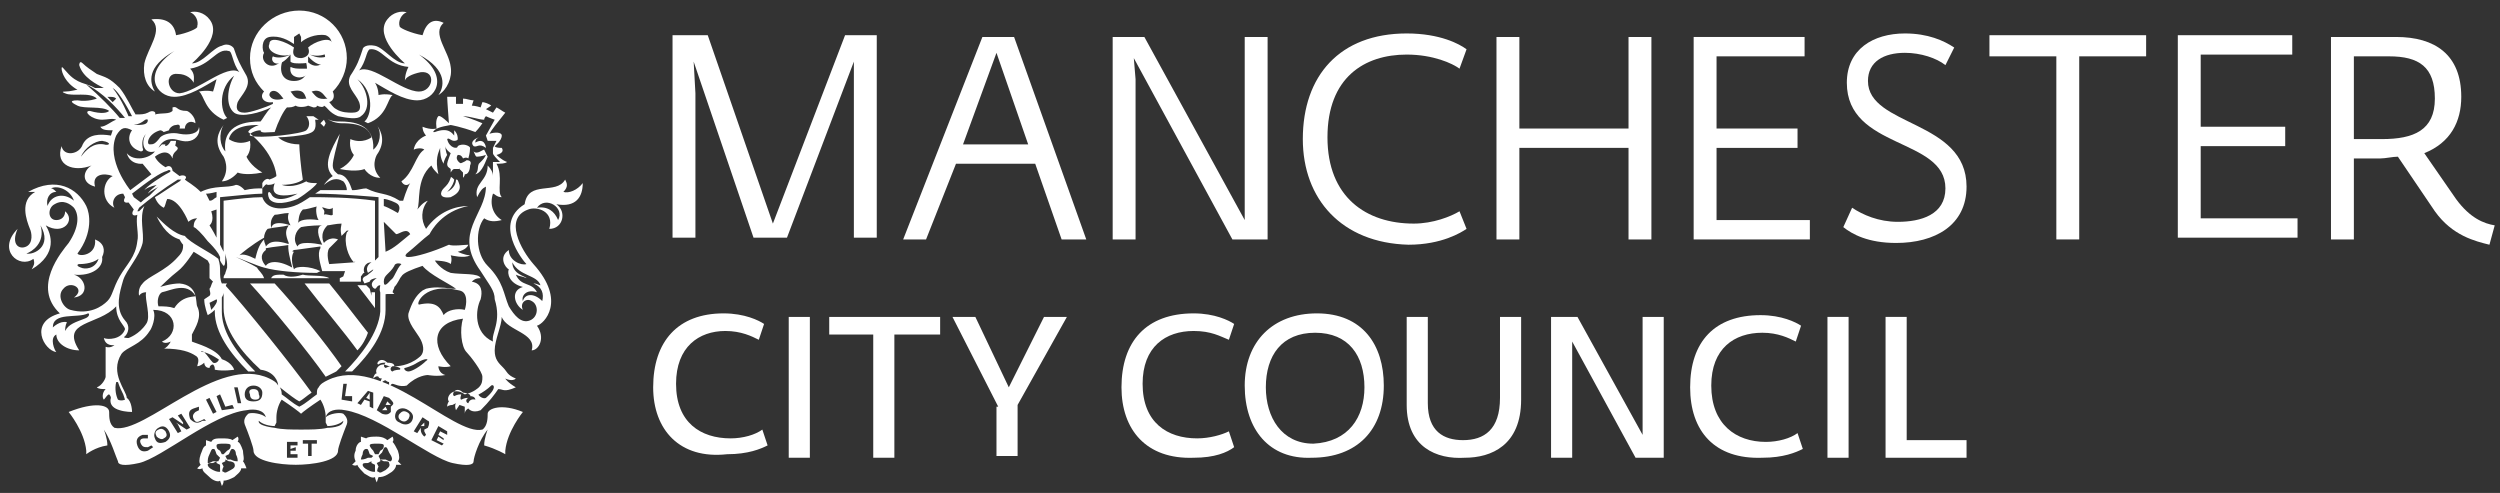 <?xml version="1.0" encoding="utf-8"?>
<!-- Generator: Adobe Illustrator 27.8.0, SVG Export Plug-In . SVG Version: 6.00 Build 0)  -->
<svg version="1.1" id="Layer_1" xmlns="http://www.w3.org/2000/svg" xmlns:xlink="http://www.w3.org/1999/xlink" x="0px" y="0px"
	 viewBox="0 0 142 28" style="enable-background:new 0 0 142 28;" xml:space="preserve">
<rect x="0" y="0" width="142" height="28" fill="#333333" stroke="none"/>
<style type="text/css">
	.st0{fill:#FFFFFF;}
</style>
<g id="XMLID_00000161629247589914038370000004136116328193887368_" transform="translate(-650 -521)">
	<g id="XMLID_00000060711500261047402950000006508857546773860786_">
		<g id="XMLID_00000173150104113588053790000005728449452924997272_">
			<g id="XMLID_00000106143764365132551740000012768036917564934562_">
			</g>
		</g>
	</g>
</g>
<g id="XMLID_00000156581831493364214310000012919147504744284839_">
	<path id="XMLID_00000057115391536100637330000004662448133057976744_" class="st0" d="M13.8,26.2L13.8,26.2c0.1-0.1,0-0.4,0-0.6
		c-0.1-0.3-0.2-0.5-0.3-0.5c0.1-0.2,0-0.3,0-0.3L13.2,25c-0.1-0.1-0.4-0.1-0.6-0.1c-0.3,0-0.5,0-0.6,0.2l-0.3-0.1c0,0,0,0.2,0,0.3
		c-0.2,0.1-0.2,0.3-0.3,0.5c-0.1,0.3-0.1,0.5,0,0.6c-0.1,0.1-0.2,0.2-0.2,0.2s0.1,0.1,0.3,0c0,0.2,0.2,0.3,0.4,0.5
		c0.2,0.2,0.5,0.3,0.6,0.2l0.1,0.3c0,0,0.1-0.1,0.1-0.3c0.2,0,0.4-0.1,0.6-0.2c0.1-0.1,0.4-0.3,0.4-0.5c0.1,0,0.3,0,0.3,0
		S13.9,26.3,13.8,26.2 M11.9,25.8c0.1-0.2,0.1-0.3,0.2-0.3c0.1,0,0.1,0,0.2,0.3l0.2,0.2l-0.1,0.2v0h-0.3c-0.2,0.1-0.2,0.1-0.3,0.1
		C11.8,26.1,11.8,26,11.9,25.8 M12.5,26.5c0,0.2,0,0.3,0,0.3c-0.1,0-0.2,0-0.4-0.1c-0.2-0.1-0.3-0.2-0.3-0.3c0-0.1,0.1-0.1,0.3-0.1
		l0.2-0.1l0,0.1l0.2,0.1L12.5,26.5 M12.7,25.8l-0.1,0l-0.1-0.2c-0.2-0.1-0.2-0.2-0.2-0.3c0-0.1,0.2-0.1,0.4-0.1c0.2,0,0.4,0,0.4,0.1
		c0,0.1,0,0.2-0.2,0.3L12.7,25.8L12.7,25.8 M13.1,26.7c-0.2,0.1-0.3,0.2-0.4,0.1c-0.1,0-0.1-0.1,0-0.3l-0.1-0.2l0.2-0.1l0-0.1
		l0.2,0.1c0.2,0,0.3,0.1,0.3,0.1C13.4,26.5,13.3,26.6,13.1,26.7 M13.5,26.2c-0.1,0-0.2,0-0.4-0.1h-0.2v0l-0.1-0.2l0,0l0.2-0.1
		c0.1-0.2,0.1-0.3,0.2-0.3c0.1,0,0.2,0.1,0.2,0.3C13.5,26,13.5,26.1,13.5,26.2"/>
	<path id="XMLID_00000128459980220690297320000005645187506806026915_" class="st0" d="M22.6,26.2c0.1-0.1,0.1-0.3,0-0.6
		c-0.1-0.2-0.2-0.4-0.3-0.5c0.1-0.1,0-0.3,0-0.3L22,25c-0.1-0.1-0.3-0.2-0.6-0.2c-0.2,0-0.5,0-0.6,0.1l-0.3-0.1c0,0,0,0.1,0,0.3
		c-0.1,0-0.3,0.2-0.3,0.5c-0.1,0.2-0.1,0.4,0,0.6L20,26.4c0,0,0.2,0.1,0.3,0c0,0.1,0.3,0.4,0.4,0.5c0.2,0.1,0.4,0.3,0.6,0.2
		c0,0.1,0.1,0.3,0.1,0.3l0.1-0.3c0.1,0,0.3,0,0.6-0.2c0.2-0.1,0.4-0.3,0.4-0.5c0.2,0,0.3,0,0.3,0S22.7,26.3,22.6,26.2 M20.6,25.8
		c0-0.2,0.1-0.3,0.2-0.3c0.1,0,0.1,0,0.2,0.3l0.2,0.1l0,0L21.1,26v0h-0.2c-0.2,0.1-0.3,0.1-0.4,0.1C20.5,26.1,20.5,26,20.6,25.8
		 M21.3,26.5c0,0.2,0,0.3,0,0.3c-0.1,0-0.2,0-0.4-0.1c-0.2-0.1-0.3-0.2-0.3-0.3c0-0.1,0.1-0.1,0.3-0.1l0.2-0.1l0,0.1l0.2,0.1
		L21.3,26.5 M21.3,25.8l-0.1-0.2C21,25.4,21,25.3,21,25.3c0-0.1,0.2-0.1,0.4-0.1c0.2,0,0.4,0,0.4,0.1c0,0.1,0,0.2-0.2,0.3l-0.1,0.2
		l-0.1,0L21.3,25.8 M21.9,26.7c-0.2,0.1-0.3,0.2-0.4,0.1c-0.1,0-0.1-0.1,0-0.3l-0.1-0.2l0.2-0.1l0-0.1l0.2,0.1c0.2,0,0.3,0,0.3,0.1
		C22.2,26.5,22,26.6,21.9,26.7 M22.2,26.2c-0.1,0-0.1,0-0.3-0.1h-0.3v0l-0.1-0.2l0.2-0.2c0.1-0.2,0.1-0.3,0.2-0.3
		c0.1,0,0.1,0.1,0.2,0.3C22.3,26,22.3,26.1,22.2,26.2"/>
	<path id="XMLID_00000126299543918255531480000005633583576412710320_" class="st0" d="M22,22.8L22,22.8L21.9,23l0.1,0h0.2L22,22.8"
		/>
	<path id="XMLID_00000067195125647029361040000010199399899207106702_" class="st0" d="M21,22.7l0-0.4l-0.2,0.3L21,22.7z"/>
	<path id="XMLID_00000121250771599196888680000009793082861047682716_" class="st0" d="M23.1,23.4c-0.2-0.1-0.3,0-0.4,0.1
		c-0.1,0.1-0.1,0.3,0.1,0.4c0.2,0.1,0.3,0,0.4-0.1C23.3,23.6,23.3,23.5,23.1,23.4"/>
	<path id="XMLID_00000013884173885463207450000002810588618478326164_" class="st0" d="M21.9,23.1L21.9,23.1l-0.2,0.2l0.1,0H22
		L21.9,23.1"/>
	<path id="XMLID_00000039116462188165990150000003836496440922077313_" class="st0" d="M33.1,10.4c-0.3,0.4-0.8,0.6-1.1,0.5
		c0.3-0.3,0.2-0.5,0.1-0.7c-0.5,0.9-2.1,0-2.3,1.4c-1.8,1.1-0.1,3.2,0.1,3.4c-0.3,0.1-1-0.2-1-0.8c-0.6,0.4-0.2,1,0,1.1
		c-0.1,0.2,0,0.8,0.8,1c-0.7,0.2-0.5,1,0,1.3c-0.2-0.4,0.2-0.7,0.5-0.5c0.4,0.2,0.4,0.9-0.1,1.1c-0.5,0.2-0.9-0.3-1.2-0.8
		c-0.3-0.7-0.3-1.4-1.2-2.3c-0.7-0.7-0.7-2.1-0.2-2.7c0.3,0.2,0.6,0.2,1,0.1c-0.5-0.3-0.7-0.9-0.5-1.5c0.1,0,0.2,0.2,0.5,0.2
		c-0.3-0.3,0.1-1.2-0.3-1.9c0.2,0,0.5,0,0.6-0.1c-0.3-0.1-0.6-0.4-0.6-0.4s0.5-0.1,0.3-0.4c-0.4,0-0.4-0.1-0.4-0.1s0.4-0.3,0.4-0.6
		c0-0.2-0.4-0.2-0.7-0.1c0.1-0.2,0.5-0.7,0.9-1.2c-0.2-0.1-0.3-0.2-0.5-0.3l-0.2,0.3l-0.4-0.2L27.9,6c-0.1-0.1-0.4-0.2-0.5-0.2
		l-0.1,0.3c0,0-0.3-0.1-0.5-0.1l0.1-0.3c-0.2,0-0.4-0.1-0.6-0.1l0,0.3c0,0-0.2,0-0.4,0V5.5c-0.2,0-0.4,0-0.5,0
		c0,0.2,0.1,1.5,0.1,1.5s-0.5-0.5-0.6-0.4c-0.2,0.2-0.1,0.7-0.1,0.7s-0.3,0.1-0.8-0.1c0,0.3,0.2,0.5,0.2,0.5s-0.6,0.2-0.7,0.8
		c0.2-0.1,0.5-0.1,0.6,0c-0.5,0.3-0.6,1.3-1.3,1.8c0.1,0.2,0.3,0.3,0.5,0.1c-0.2,0.3-0.4,1-0.4,1h-0.2c-0.8-0.5-1.1-0.3-1.9-0.7
		c-0.2,0-0.5,0.1-0.7,0.1H20c-0.1-0.3-0.3-0.9-0.8-0.9c-0.1-0.1-0.3-0.2-0.3-0.5c0-0.3,0.2-1,0.4-1.8v0c-0.5,0.9-1,1.8-0.4,2.4
		c-0.3,0.2-0.5,0.5-0.5,0.5c0.6-0.5,0.9-0.3,1.1-0.2c0.1,0.1,0.2,0.3,0.2,0.5c-0.1,0-0.9,0-1.5,0l-0.3,0.2c1.4,0,3.6,0.2,3.6,0.2
		l0,3.4l-0.2,0.2c0,0,0-3.1,0-3.4c-1.4-0.2-2.9-0.2-3.7-0.2c-0.3,0.2-0.6,0.4-0.9,0.5c-0.9,0.3-1.6,0.1-1.8-0.5
		c-0.6,0-1.4,0.1-2.2,0.2c0,0.2,0,2.9,0,2.9l-0.2-0.4v-2.7c1-0.1,2-0.2,2.4-0.2l0-0.3c0.1-0.1,0.2-0.3,0.3-0.2c0.1,0,0.3,0,0.4-0.1
		c0,0.1-0.5,1,1.3,0.6c-0.9,0.5-1.4,0.3-1.5,0l-0.1-0.1c-0.1,0-0.1,0.2,0,0.4c0.3,0.4,1.1,0.2,1.6,0c0.5-0.3,1.1-0.8,1.1-0.9
		c-0.2,0-0.5,0-0.6-0.1c-0.2,0.1-0.8,0.4-1.4,0.2c0.7,0,1.1-0.2,1.2-0.3c-0.1-0.6-0.2-1.7-0.2-2c-0.7,0-1.1-0.3-1.2-0.4
		c0.4,0,1.4-0.1,1.7-0.2c0.3-0.1,0.5-0.2,0.4-0.8l0.2,0l-0.3-0.2l-0.4,0c0.1,0.1,0.3,0.5,0,0.8c-0.2,0.2-2.7,0.5-3.2,0.3
		c-0.1-0.1,0.3-0.3,0.6-0.3c0,0.2,0.4,0.1,0.8,0.1c0.2-0.6,0.5-1.2,0.7-1.4c0.2,0,0.3,0,0.5-0.1c0.1,0.1,0.5,0.1,0.7,0l0.3,0.1
		c0.1,0,0.2,0,0.2-0.1c0.2,0.1,0.4,0.1,0.4,0c0.2,0.1,0.3,0.4,0.8,0.6c0.5,0.1,1.1,0.2,1.3,0c0.6-0.4,0.4-1.5-0.2-2.1
		c1,0.7,0.8,2.1,0.4,2.4l0.2,0.1c1.1-0.4,1.1-1.4,1.4-1.6c-0.5-0.1-0.8,0-0.8,0s0-0.4-0.2-0.7c0.7,0.4,1.6,1,2.4,1
		c1,0,1.9-1.3,0.1-2.6c1.7,0.9,1.4,1.9,1.1,2.3c0.5-0.3,0.8-1,0.7-1.6c-0.1-0.9-1.1-1.9-0.4-2.5C24.6,1,24.2,1.3,24,2
		c-0.6-0.1-1.3-0.4-1.3-0.5c-0.1-0.3,0.1-0.7,0.4-0.8c-0.3-0.1-0.8,0-1.1,0.4c-0.8,1,1,2.5,1,2.5c-0.6,0-1.2-0.9-1.7-1
		c-0.5-0.1-0.7,0.1-0.7,0.2c-0.2,0.6-0.3,0.9-0.7,1.5c-0.3,0.6,0.3,1,0.5,1.5c0.1,0.3,0.1,0.6-0.4,0.6c-0.2,0-0.6,0-0.9-0.2
		c-0.2-0.1-0.3-0.3-0.4-0.4c0.3-0.1,0.3-0.4,0.2-0.6c0.5-0.5,0.8-1.2,0.8-1.9c0-1.5-1.2-2.7-2.7-2.7c-1.5,0-2.8,1.2-2.8,2.7
		c0,0.8,0.3,1.4,0.8,1.9c-0.3,0.3,0,0.7,0.5,0.6l0,0.1c-0.4,0.2-1.3,0.5-1.6,0.5c-0.5,0-0.5-0.3-0.4-0.6c0.2-0.4,0.8-0.9,0.5-1.5
		c-0.4-0.7-0.5-0.9-0.7-1.5c0-0.1-0.3-0.4-0.7-0.2c-0.5,0.1-1.1,1-1.7,1c0,0,1.8-1.5,1-2.5c-0.3-0.4-0.8-0.5-1.1-0.4
		c0.3,0.1,0.5,0.5,0.4,0.8C11.3,1.6,10.6,1.9,10,2C9.9,1.3,9.4,1,8.6,1.1c0.7,0.6-0.2,1.6-0.4,2.5C8.1,4.3,8.3,4.9,8.8,5.2
		C8.5,4.7,8.3,3.8,9.9,2.9c-1.9,1.3-1,2.6,0,2.6c0.8,0,1.7-0.6,2.4-1c-0.1,0.4-0.2,0.7-0.2,0.7s-0.3-0.1-0.8,0
		c0.3,0.2,0.3,1.1,1.4,1.6h0l0.2-0.1c-0.4-0.4-0.5-1.7,0.4-2.4C12.9,5,12.8,6,13.3,6.4c0.4,0.3,1.5,0,2.1-0.3
		c-0.3,0.3-0.5,0.7-0.6,0.8c-0.7,0-2.2,0.1-2,1.7c-0.3-0.3-0.4-1-0.1-1.5c-0.3,0.4-0.6,1,0,1.8c0,0,0.4,0.7-0.1,1.4
		c0.5,0,0.9-0.5,0.9-0.5s0.4,0.2,1.4,0C14.2,9.4,14,8.9,14,8.9s0.3-0.3,0.2-0.9C13.5,8.3,13,7.9,13,7.9c0.2-0.8,1.3-0.8,1.7-0.8l0,0
		c-0.3,0.1-0.6,0.3-0.6,0.4c1.5,1.2,1.6,2.4,1.6,2.5c0,0-0.1,0.1-0.4,0.2c-0.1-0.1-0.3,0-0.4,0.2c0,0,0,0.2,0,0.3
		c-0.3,0-0.6,0-1,0.1l-0.1-0.1c0,0-0.2-0.2-0.4-0.2c-0.5,0.2-1.2,0-2,0.4c-0.4-0.4-0.8-0.6-0.9-0.7c0.2-0.2-0.1-0.3-0.3-0.2L9.8,9.7
		c0-0.1-0.1-0.4-0.4-0.2C8.9,9.2,8.8,8.9,8.8,8.9s0.7-0.6,1,0.1c0-0.4,0.3-0.4,0.3-0.6L10,8.3c-0.1,0,0-0.1,0-0.3
		c-0.1,0-0.1,0-0.3,0C9.5,8.4,9.3,8.3,9.4,8.2l-0.2,0L9,8.4C9.2,8,9.5,7.9,9.8,7.9c0.3,0,0.6,0.2,1,0.1c0.4-0.1,0.6-0.5,0.5-0.8
		c0,0.4-0.6,0.5-1.1,0.4c-0.4-0.1-0.9,0-1.1,0.2C8.8,8.2,8.7,8.2,8.5,8.2c-0.2,0-0.1-0.6,0.6-0.8c0.1,0,0.2,0.1,0.2,0.1l0.3-0.1
		c0-0.1,0.2-0.3,0.4-0.3c0.3-0.1,0.2,0.2,0.2,0.2s0.1,0,0.3,0C10.5,7,10.8,6.8,11.1,7c0-0.4-0.4-0.7-0.5-0.7C10,6.3,10.1,6,9.8,6.1
		L9.8,6.3c-0.2,0.2-0.6,0.1-1,0.2c0.1-0.1-0.1-0.3-0.4-0.1C8.2,6.5,8,6.5,7.7,6.5C7.5,6.2,7.2,5.5,6.8,5C6.2,4.4,6,4.4,5.5,4.2
		C5.2,4,4.9,3.8,4.7,3.6C4.5,3.4,4.5,3.7,4.5,3.7c0.2,0.7,1,1.1,1.4,1.3c-0.2,0-0.3,0-0.5,0c-0.5-0.3-1-0.2-1.6-0.9
		C3.6,3.9,3.5,3.7,3.5,3.9c0,0.2,0.2,0.8,0.9,1.2c-0.1,0-0.4,0.1-0.7,0.1s0,0.1,0,0.1c0.4,0.2,1.4-0.1,1.8,0.3c0,0-0.5,0.2-1.1,0.1
		C3.8,5.7,4.2,5.9,4.4,6c0.4,0.2,1.4,0,1.8,0.3c-0.1,0.1-0.4,0.2-1.1,0C4.7,6.3,5.2,6.8,5.8,6.8c0.3,0,0.6-0.1,0.8,0
		C6.3,6.9,6,7.2,5.7,7.2c0.1,0.2,0.4,0.2,0.7,0.2L6.3,7.7C5.7,7.6,5,7.6,4.7,8.2C4.5,8.8,3.6,8.9,3.5,8.3C3.1,9.4,4.2,9.8,5.2,9.4
		c-0.5,0.3-0.6,1,0.2,1.2C5.2,9.9,5.9,9.8,6.4,10c-0.6,0.3-0.7,1.4,0.1,1.8C6.3,11.5,6.5,11,7,11l0.1,0.2c-0.2,0.4,0.2,0.3,0.2,0.3
		l0.3,0.4c-0.2,0.3,0,0.4,0.2,0.3c-0.1,0.5,0.1,1.1,0,1.5c-0.1,0.9-0.6,1.3-1,2c-0.4,0.7-0.4,1.1-0.7,1.4c-0.3,0.3-1,0.8-2.1,0.5
		c-0.4-0.1-0.8-0.8-0.4-1.2c0.4-0.5,1.3,0,0.6,0.5c0.9-0.1,0.7-1.1,0-1.3c1,0.1,1.7-0.4,1.6-1c0.2-0.4,0.1-0.8-0.4-1
		c0.1,0.9-0.9,1-1,0.8c0.9-1.2,0.7-2.3,0.5-2.7c-0.5-1-1.7-1.7-3.3-0.8c0.2,0,0.3,0,0.4,0c-0.9,0.5-0.5,1.6-0.3,2.1
		c0.1,0.2,0.2,0.8-0.2,1c-0.4,0.2-0.9-0.1-0.5-1c-1.2,1.2,0.1,2.3,0.9,1.7c0.1,0.3,0,0.4-0.1,0.6c1.5-0.9,1.1-2,0.8-2.5
		c1,0.6,1.7-0.3,1.1-0.8c0,0.3-0.2,0.5-0.5,0.5c-0.5,0-0.5-0.7-0.1-0.9c0.5-0.3,0.9,0,1.1,0.2c0.3,0.4,0.3,1.1-0.3,2
		c-0.4,0.5-2.1,2.5-0.5,4c-1.8,0.5-0.9,2.1-0.2,2.2c-0.1-0.1-0.4-0.8,0-1c0,0.5,0.6,0.9,1.3,0.9c-1.1-1.7,1.1-1.4,2.1-2.5
		c0,0.8,0.5,1.1,0.5,1.3c-0.2,0.6-1,0.6-1.2,0.5c0.1,0.5,0.6,0.4,0.6,0.4s-0.2,0.2-0.5,0.1C6,20,6,20.7,6,21.4
		c0,0.1-0.2,0.5-0.5,0.6c0.1,0.1,0.3,0.1,0.5,0.1c-0.2,0.2-0.2,0.5-0.1,0.6c0.1-0.1,0.2-0.3,0.3-0.3c0.1,0.1,0.1,0.2,0.1,0.2
		s-0.2,0.5,0.5,0.7c0.3,0.1,0.7,0.1,0.7,0.1s0-0.6-0.3-0.8c0-0.4-1-1.4-0.3-2.5c0.3-0.4,1.1-0.5,1.6-1.3c0.1-0.1,0.4-0.8,0.2-1.2
		c1.4,0,1.5,1.4,0.5,1.8c0.1,0.1,0.3,0.1,0.5,0c-0.1,0.2-0.3,0.4-0.4,0.4c1,0,1.5,0.2,1.8,0.4c0.2,0.1,0.2,0.3,0.1,0.6
		c0.2,0,0.4-0.2,0.4-0.2s0,0.3,0.3,0.3c0-0.1,0.1-0.2,0.2-0.2c0.1,0.1,0.1,0.2,0.1,0.3c0.5,0.1,1.1,0,1.1,0s-0.1-0.4-0.7-0.6
		c-0.3-0.6-1.5-0.9-1.7-1c0,0,0-0.2,0-0.4c0.2-0.4,0.6-1,0.3-1.6c-0.1-0.2,0.1-1.2-1-1.3c-0.5,0-1.1,0.2-1.1,0.2s0.6-0.6,1-0.9
		c0.4-0.3,0.9-1.1,0.9-1.1s0.5,0.3,0.8,0.5l0.1,0.2c0,0.3,0,0.5,0,0.8L12.1,16c-0.1,0.1-0.1,0.3-0.2,0.4c0,0.1,0.1,0.3,0,0.4
		L11.6,17c0,0.4,0.2,0.9,0.2,0.9s0.2-0.1,0.4-0.3v0.1c0,1.2,0.9,2.4,1.9,3.4c0.1,0,0.2,0,0.4,0c-1.3-1.3-1.9-2.4-1.9-3.4
		c0,0,0-0.5,0-0.8l0.1-0.2l0.1-0.3c0-0.1,0-0.2,0.1-0.3l-0.3,0c-0.1-0.2-0.1-0.5-0.1-0.7c0-0.2,0-0.4-0.1-0.7
		c-0.5-0.4-1.6-0.9-1.9-1.3c-0.6-0.1-1.2-0.7-1.6-1.1c0.5,1,1,1.2,1.3,1.3c0,0,0.1,0.2,0.2,0.3c0,0.2,0,0.4-0.3,0.7
		c-0.7,0.8-1.7,1.1-2,1.5c-0.3,0.3-0.2,0.7-0.2,0.7s0.1-0.2,0.4-0.2c-0.1,0.4,0.3,1.4,0,1.8c-0.4,0.6-1,0.8-1,0.8s-0.4,0-0.2-0.1
		c0.2-0.2,0.3-0.6,0-0.9c-0.6-0.7-0.3-1.6-0.1-2.3c0.2-0.6,0.9-1.3,1.1-2.1c0.1-0.6-0.2-1.4,0.1-2.1L7.9,12l-0.1,0l0.1-0.2
		c0.6-0.5,1.4-1.1,2.2-1.6h0.2l-0.1,0.1c-0.8,0.5-1.2,0.8-1.4,0.9c0.1,0.3,0.3,0.5,0.5,0.6c0.1-0.1,0.1-0.3,0.2-0.5
		c0.7,0,1.2,1.3,1.2,1.3c0,0,0.2-0.2,0.5-0.2c-0.1,0.1-0.2,0.2-0.2,0.5c0.1,0,0.5,0.4,0.8,0.8c0.2,0.2,0.4,0.4,0.6,0.7l0.1,0.2
		l0,0.2c0.1,0.2,0.2,0.3,0.2,0.3c0.1,0,0.1-0.3,0.1-0.7c0,0.1,0.1,0.4,0.1,0.6v0.2l-0.1,0.3c0,0.1-0.1,0.1-0.1,0.3
		c0.6,0,1.4,0,2.3,0c-0.1-0.3-0.3-0.4-0.4-0.6c-0.3-0.2-1.2-0.6-1.2-0.6l0,0c0.3,0.1,1.2,0.5,1.6,0.6c0.7,0.2,1.9,0.3,3,0.3l0.2-0.1
		h0c-0.6-0.3-1.4-0.3-1.5-0.1c-0.2-0.5-0.1-0.9,0-1c-0.2,0,0-0.1,0-0.1c0.1,0,0.7-0.1,1.5-0.2l0,0.1c-0.2,0.3,0,0.9,0.1,1.3
		c0.4,0,1,0,1.3,0l-0.1,0.3l-0.2,0.1l0,0.2c0.4,0,0.9,0,1.2,0l0-0.3c0.1-0.1,0.1-0.2,0.2-0.2c-0.1-0.2,0-0.6,0.4-0.6
		c0,0-0.4,0.2-0.2,0.6l0.3-0.2c0,0.1-0.2,0.2-0.3,0.3c-0.1,0.1-0.3,0.1-0.3,0.3l0.1,0.2L21,16c0-0.1,0.2-0.2,0.4-0.2
		c-0.5,0.3-0.2,0.6-0.1,0.6c0.1,0,0.1-0.2,0.3-0.2c0,0.1-0.2,0.6,0.4,0.5l0.1,0h0.3l-0.1-0.1c0-0.1,0.1-0.2,0.1-0.3
		c0.2-0.2,0.3-0.5,0.4-0.6c0.1-0.2,0.6-0.4,1.2-0.6c0.4,0.5,1.5,1,1.9,1.3l-0.2,0h0c-0.7-0.1-1.1-0.1-1.5,0l-0.2,0.1
		c-0.4,0.3-0.6,0.7-0.8,1.3c-0.1,0.5,0.5,1.1,0.7,1.5c0.2,0.4,0.2,0.8-0.1,1c-0.6,0.5-1.3,0.5-1.3,0.5s-0.2,0-0.4,0l-0.3-0.1
		c-0.4,0-0.5,0.4-0.4,0.5c-0.1,0-0.2,0.2-0.2,0.3c0.2-0.2,0.3-0.1,0.3-0.1s0,0.1,0.2,0.1c-0.1,0.1-0.1,0.3-0.1,0.3
		c0.1-0.1,0.2-0.2,0.3-0.2c0,0,0.1,0.1,0.2,0.1c0,0,0,0.2,0,0.3c0.1-0.1,0.1-0.2,0.2-0.2c0.1,0,0.4,0.2,0.8,0.1
		c0.6-0.6,1.2-0.6,1.2-0.6s0.5,0.1,1,0c-0.4-0.1-0.4-0.5-0.4-0.5s0.4,0.1,0.7,0c-1.2-1.2-1-2.5,0.7-2.7c-0.2,0.6-0.1,1.6,0.2,1.9
		c0.2,0.2,0.9,1.1,0.9,1.4c0,0.2,0,0.4-0.2,0.6c0,0-0.3,0.3-0.8,0.4c-0.7-0.5-1.1,0.2-0.9,0.4c0,0-0.1,0.1-0.1,0.3
		c0.1-0.1,0.3-0.1,0.3-0.1l0.2-0.1c0,0-0.1,0.1,0,0.4l0.2-0.3l0.3,0.1c0,0.1,0,0.3,0,0.4c0-0.2,0.2-0.3,0.2-0.3s0.2,0.3,0.7,0.1
		c0.5-0.5,0.8-0.9,1-1.2c0.3,0,0.3,0.2,1-0.1c-0.5-0.3-0.6-0.5-0.6-0.5s0.4,0.2,0.6,0c-0.5-0.2-0.5-0.4-0.7-0.6
		c-0.3-0.3-0.5-0.5-0.5-1c0-0.6,0.4-1.4,0.4-1.9c0.3,0.8,2,0.9,1.7,1.9c0.4,0,0.8-0.7,0.3-1.4c0.4-0.1,1.7-1.4-0.2-3.5
		c-0.7-0.8-1.7-2.6-0.3-3.1c0.5-0.2,1.5,0.1,1.2,1.1c0.8,0,1-1,0.4-1.4C32.7,11.8,33.1,11.2,33.1,10.4 M20.4,4
		c0.4-0.5,0.4-1.1,0.6-1.2c0.7-0.1,1,0.9,2.2,1c-0.2,0.4-0.2,0.7-0.2,0.8c0-0.2,0.4-0.4,0.9-0.5c0.9-0.1,0.7,1.1-0.1,1.1
		C22.8,5.2,21.1,3.6,20.4,4 M16.5,5.2c0.8-0.2,0.8,0.2,0.9,0.4C16.7,5.7,16.7,5.4,16.5,5.2 M17.7,5.2c0.6-0.2,0.7,0.3,0.9,0.4
		C18,5.7,17.9,5.4,17.7,5.2 M15.3,2.1c0.6-0.1,1.1,0.2,1.4,0.4V2.4l0-0.3c0-0.1-0.1-0.2-0.2-0.3V1.4l0,0.4l0.1,0.3h0.1L17,1.9
		l0.1,0.2h0.1l0.1-0.3l0-0.4v0.3c0,0.1-0.1,0.3-0.2,0.3l0,0.3v0.1c0.2-0.2,0.8-0.5,1.4-0.4c0.5,0.2,0.4,0.8-0.1,1
		c0.3,0.5-0.5,1.2-1.1,0.3c0.3,0.7,0.1,1.3-0.6,1.3c-0.7,0-0.9-0.6-0.6-1.3c-0.6,0.9-1.4,0.2-1.1-0.3C14.9,2.9,14.8,2.2,15.3,2.1
		 M15.3,5.4c0-0.2,0.2-0.3,0.4-0.2c0.2,0.1,0.3,0.3,0.4,0.4C15.8,5.7,15.4,5.7,15.3,5.4 M10.2,5.3c-0.7,0-0.9-1.2-0.1-1.1
		c0.5,0,0.8,0.3,0.9,0.5c0-0.2,0.1-0.5-0.2-0.8c1.2-0.2,1.5-1.2,2.2-1c0.2,0,0.2,0.7,0.6,1.2C12.9,3.6,11.2,5.2,10.2,5.3 M5.9,8.2
		C5.3,8.1,4.9,8.5,4.6,8.9C4.8,8.4,5.4,8,5.8,8C6.4,8.1,6.2,8.3,5.9,8.2 M1.5,14.4c0.3-0.1,1.1-0.6,0.8-1.6C3,14,1.9,14.5,1.5,14.4
		 M4.2,11.4c-0.6-0.5-1.3-0.3-1.5,0.3c-0.1-0.4,0.1-0.8,0.5-0.8c-0.1-0.1-0.2-0.2-0.3-0.2C3.3,10.5,4,10.8,4.2,11.4L4.2,11.4
		 M4.5,15c0.1,0,0.7,0,1.1-0.3c-0.2,0.6-0.8,0.6-1,0.5C4.3,15.1,4.4,15,4.5,15 M4.8,18.1c-0.5,0.2-0.9,0.3-1.1,0.7
		c0-0.1,0-0.3,0.1-0.5c-0.4-0.1-0.8,0.3-0.8,0.3c0-0.9,1.4-0.5,2-0.8C5.1,17.8,5.1,18,4.8,18.1 M7,22.4l0.1,0.3c0,0-0.2,0.1-0.4,0
		c-0.1-0.2-0.2-0.6-0.1-1h0.1C6.8,22,6.9,22.2,7,22.4 M11.6,20c0.3,0.1,0.5,0.2,0.8,0.4c0.1,0-0.1,0.3-0.3,0.2
		C11.9,20.4,11.8,20.2,11.6,20C11.3,20,11.4,19.9,11.6,20 M12.3,17c0.1,0.1-0.1,0.4-0.3,0.6l-0.1-0.4L12.3,17 M9.2,16.6
		c0.5-0.1,1.4-0.6,1.9,0.2c0.1,0.1-0.7-0.1-1.2,0.7c-0.3-0.1-0.6-0.1-0.9-0.1C8.9,17.1,9,16.7,9.2,16.6 M8.4,6.8
		c0,0.3-0.3,0.3-0.8,0.3C8.2,7,8.2,6.7,8.4,6.8 M7.5,6.6l-0.2,0c0,0-0.4-1-0.9-1.6C6.8,5.2,7.5,6.6,7.5,6.6 M6.6,5.6L6.4,5.8
		L6.1,5.5C6.4,5.5,6.5,5.5,6.6,5.6 M4.9,4.8c0.9,0.4,1.8,1.4,2.2,1.9l-0.3,0C6.4,6.2,5.6,5.4,4.9,4.8 M6.6,7.7
		c0.3-0.5,0.5-0.5,0.9-0.3c-0.3,0.4-0.2,1,0.5,1.2c0,0,0.2,0,0.1-0.2c0-0.1-0.1-0.5,0.2-0.8C8,8,8.1,8.8,8.8,8.6
		C8.5,9,7.6,9.2,7.2,8.7c0.2,0.7,0.9,0.6,0.9,0.6l0.5,0.6l-1.2,0.9C7.4,10.8,6,9.1,6.6,7.7 M9.6,9.8c-0.4,0.2-1.3,0.8-1.4,1
		c0.1-0.1,0.3-0.2,0.7-0.3c-0.2,0.2-0.4,0.3-0.5,0.5c0.2-0.2,0.5-0.3,0.6-0.4c-0.2,0.2-0.4,0.4-0.5,0.5c-0.3,0.2-0.5,0.4-0.5,0.4
		l-0.4-0.3L7.5,11c0.9-0.7,1.6-1.2,2-1.3C9.6,9.6,9.8,9.7,9.6,9.8 M11.9,12.8c0,0,0.3-0.2,0.1-0.8l0.3-0.1c0,0.6,0,1.1,0,1.6
		C12.1,13.1,11.9,12.8,11.9,12.8 M12.3,10.9v0.3c-0.2,0.1-0.2,0.2-0.4,0.2c-0.1-0.2-0.2-0.4-0.2-0.4C11.8,11,11.9,11,12.3,10.9
		L12.3,10.9z M15.6,12.2c0.2,0,0.5-0.1,0.8-0.1v0c-0.1,0.3,0,0.5,0.1,0.7v0c-0.9-0.3-1.1,0-1.1,0.2h0C15.4,12.8,15.3,12.5,15.6,12.2
		L15.6,12.2 M16.6,15.2c-0.9-0.5-1.4-0.3-1.5-0.1c-0.2-0.2-0.4-0.6,0-0.9v-0.1c0.5-0.1,0.8-0.1,1.4-0.2c-1.1-0.4-1.3,0-1.4,0.1h0
		c0-0.1-0.1-0.2-0.1-0.4c-0.3,0.3-0.4,0.7-0.5,1.1h0c-0.4-0.2-0.7-0.3-0.9-0.2l0,0c0.1-0.1,0.7-0.6,1.4-1c0-0.2,0.1-0.4,0.2-0.5l0,0
		c0.4-0.1,0.8-0.1,1.2-0.2h0v0c-0.2,0.3-0.2,0.5,0,1h0l0,0C16.3,14.1,16.5,14.8,16.6,15.2 M18.9,11.8L18.9,11.8c0,0.2,0,0.7,0,0.7
		l0,0.1l0-0.4c-0.1,0.1-0.4-0.1-0.5,0c0-0.1,0.1-0.2-0.1-0.4C18.3,11.7,18.7,12,18.9,11.8 M17.2,11.9c0.2,0,0.5-0.1,0.9-0.2h0
		l-0.1,0c-0.1,0.2,0,0.7,0.1,0.8v0c-0.7-0.1-1.1,0-1.2,0.2h0C17,12.6,16.9,12.2,17.2,11.9L17.2,11.9 M18.3,13.9
		c-0.5-0.1-1.3-0.2-1.4,0.1h0c-0.3-0.4-0.1-0.9,0.2-1.1l-0.1,0l0.1,0c0.5-0.1,1.1-0.1,1.2-0.1c0.1,0,0.1,0,0,0
		C18.1,12.8,17.9,13.1,18.3,13.9L18.3,13.9 M20.1,14.9L18.7,15c0,0-0.2-0.6,0-0.9c0,0,0.3-0.3,0.5-0.5c-0.5-0.2-0.8,0.2-0.8,0.2
		s-0.3-0.5,0.2-1l0,0c0.1,0,0.5-0.1,0.8-0.1v0c0,0.1-0.1,0.3,0,0.7l0.3-0.3l0.1,0l-0.1,0.1C19.5,13.8,19.8,14.6,20.1,14.9
		C20.2,14.8,20.2,14.9,20.1,14.9 M22.7,21c0,0-0.3,0-0.4,0.1c-0.1,0-0.2-0.2,0-0.3c-0.1,0-0.2,0-0.4,0.1c-0.2-0.1,0-0.3,0-0.3
		c-0.1,0-0.3,0-0.4,0.1c-0.2,0,0.1-0.5,0.5-0.1c0.1,0,0.4,0,0.4,0.2C22.9,20.9,22.7,21,22.7,21 M21.8,11.3c0.2,0,0.7,0.2,0.8,0.3
		c0.2,0.2,0,0.5,0,0.5s-0.5-0.3-0.8-0.4V11.3z M21.8,12.6c0.2,0.2,0.4,0.4,0.7,0.7c0.2,0,0.6-0.4,0.8,0c-0.5,0.4-0.9,0.8-1.4,1l0,0
		L21.8,12.6L21.8,12.6z M22.8,15c-0.3,0.3-0.4,0.8-0.6,0.9c-0.1,0.1-0.4,0.5-0.4,0.1c0-0.4,0.3-0.4,0.6-0.9
		C22.4,15,22.6,14.9,22.8,15L22.8,15 M24.2,20.5c-0.3,0.3-0.8,0.6-1,0.6c-0.2,0-0.3-0.2-0.2-0.2c0,0,0.4-0.1,0.7-0.3
		C24.2,20.3,24.4,20.4,24.2,20.5 M26.4,17.6c-0.4-0.1-1,0-1.2,0.3c-0.2-0.5-0.5-0.8-1.4-0.6c-0.2,0,0.3-1.3,2.3-0.8
		C26.6,16.6,26.5,17.3,26.4,17.6 M26.6,22.9c-0.1,0-0.2-0.2,0-0.3c-0.1,0-0.2,0-0.4,0.1c-0.1,0,0-0.3,0-0.3c-0.1,0-0.2,0-0.4,0.1
		c-0.2-0.1,0.1-0.6,0.5-0.2c0.1,0,0.5,0.1,0.4,0.2c0.3,0,0.3,0.2,0.3,0.2S26.7,22.6,26.6,22.9 M27.6,22.6c-0.2,0.1-0.5-0.2-0.4-0.2
		c0.2-0.1,0.5-0.3,0.7-0.5C28,21.8,28.3,22,27.6,22.6 M28,19.4c-1.1-0.5-1-1.8-0.7-2.4c0.1-0.4,0.1-0.9-0.5-1
		c0.1-0.1,0.2-0.2,0.5-0.2c-0.1-0.3-1.1-0.2-1.7-0.3c-0.6-0.2-0.9-0.7-0.9-0.7s0.7,0,0.9,0.2c0.1-0.3,0-0.5,0-0.5s0.8,0.2,1.1,0
		c-0.3,0-0.7-0.2-0.7-0.2s0.5-0.1,0.6-0.4c-0.2,0-0.9,0.1-1.1,0c-0.9,0.4-1.9,0.7-2.3,0.7c-0.2,0-0.2-0.1-0.1-0.2
		c0.5-0.4,0.9-0.8,1.3-1.1c0.1-0.2,0.7-1.3,2.2-1.6c-0.7,0-1.7,0.3-2.4,1.3c-0.3-0.5-0.3-1.1,0.1-1.6c-0.3,0.1-0.5,0.4-0.6,0.5
		c0.2-0.4-0.1-1.7,0.8-2.5c0.1,0.2,0.2,0.3,0.4,0.5c-0.2-0.9,0-1.2,0.1-1.5c0,0.2,0,0.6,0.2,0.9c0-0.2,0.2-0.5,0.2-0.5
		s-0.1-0.2-0.1-0.5c0,0.2,0.3,0.4,0.3,0.4s-0.2,0.5-0.2,0.6c0,0.2,0.1,0.2,0.2,0.3v0.2c0,0,0.1-0.2,0.2-0.2l0.3,0l0.1-0.3
		c0,0-0.4-0.2-0.2-0.5c0.1,0,0.2,0,0.3,0.2c0.2-0.1,0.3,0,0.3,0s0.1-0.3,0.1-0.6c0-0.1-0.4-0.3-0.7-0.1c0,0.2-0.5,0.1-0.6-0.4
		C25.5,7.8,25.6,8,25.8,8c0,0,0.2,0,0.2-0.1c0-0.1,0-0.3-0.2-0.5c0,0.1,0,0.3,0,0.3c-0.1-0.1-0.3-0.5-1.1-0.2l-0.1,0
		c0.1-0.2,0.4-0.3,1-0.4c0,0,0.6,0.1,1.4,0.4C27.2,7.3,27.4,7,27.4,7s-0.7-0.3-1.1-0.4c0.4,0,0.9,0.2,1.2,0.2c0,0,0-0.1,0.1-0.2
		c0.2,0.1,0.5,0.2,0.5,0.2l-0.5,0.9L27.7,8c0.1,0,0.4,0,0.5,0l-0.2,0.4L28,8.7c0,0.1,0.2,0.3,0.4,0.5H28c0,0.2,0,0.4,0,0.6l0,0.2
		c0-0.2-0.1-0.4-0.3-0.6c0,0.9-0.8,1-0.6,1.8c0.2-0.4,0.3-0.5,0.5-0.6c0,1.6-1.9,2.6-0.3,4.8c0.5,0.8,0.8,1.1,0.8,1.6
		C28.5,18.3,27.9,18.9,28,19.4 M30.7,16.2c-0.1,0-0.2-0.1-0.4-0.1c0.5,0.2,0.6,0.6,0.5,1c-0.5-0.5-1-0.4-1.1,0
		c-0.1-0.3,0.2-0.7,0.8-0.5c-0.3-0.6-0.9-0.3-1.2-1c0.2,0.1,0.4,0.1,0.6,0.2c0-0.1-0.8-0.2-0.8-0.9C29.5,15.7,30.5,15.6,30.7,16.2
		 M31.7,12.5c-0.2-0.5-0.6-0.8-1.2-0.7C31,11.1,32.1,11.8,31.7,12.5"/>
	<path id="XMLID_00000158728188401176308660000011082983197148417978_" class="st0" d="M21.4,8.8c0.5-0.7,0.3-1.3,0-1.7
		c0.3,0.4,0.2,1.1-0.2,1.4c0.1-1.5-1.2-1.6-1.9-1.6c-0.2,0-0.5,0-0.8-0.2c0.3,0.2,0.6,0.3,0.9,0.3c0.4,0,1.5,0,1.7,0.8
		c0,0-0.5,0.4-1.2,0.1c-0.1,0.6,0.2,0.9,0.2,0.9s-0.2,0.5-0.8,0.8c1,0.2,1.4,0,1.4,0s0.3,0.5,0.9,0.5C21,9.5,21.4,8.8,21.4,8.8z"/>
	<path id="XMLID_00000033367671593897112430000008481504696653962422_" class="st0" d="M18.4,7.2L18.5,7l-0.1-0.2L18.2,7L18.4,7.2"
		/>
	<path id="XMLID_00000086668961498990923570000002756080089983295901_" class="st0" d="M27.5,8.5c-0.1,0-0.4,0.3-0.6,0.1
		C27,8.8,27,8.9,27.1,8.9c0.2,0,0.5-0.1,0.5-0.1C27.5,9,27.5,9,27.2,9.3c-0.1,0.2,0,0.4-0.2,0.6c0.4-0.1,0.6-0.8,0.7-1L27.5,8.5"/>
	<path id="XMLID_00000034059195075431663250000005083768269388044947_" class="st0" d="M9,24.4c-0.2,0.1-0.2,0.2-0.1,0.4
		C9,24.9,9.2,25,9.3,24.9c0.2-0.1,0.2-0.2,0.1-0.4C9.3,24.4,9.2,24.3,9,24.4"/>
	<path id="XMLID_00000101074379755675247240000006238625920632183695_" class="st0" d="M14.4,22.1c-0.2,0-0.3,0.1-0.2,0.3
		c0,0.2,0.1,0.3,0.3,0.3c0.2,0,0.3-0.1,0.2-0.3C14.7,22.2,14.6,22.1,14.4,22.1"/>
	<path id="XMLID_00000022552017520227806530000001460354563639102120_" class="st0" d="M25.9,10.2c0,0.2-0.1,0.5-0.5,0.7
		c0.3-0.3,0.4-0.6,0.4-0.7c-0.1-0.1-0.2-0.2-0.2-0.1c-0.1,0.3-0.2,0.4-0.4,0.6c-0.2,0.2-0.3,0.6,0.4,0.5c0.2-0.1,0.6-0.3,0.5-0.7
		C26,10.2,26,10.2,25.9,10.2"/>
	<path id="XMLID_00000094602887530108517040000002696927040996922297_" class="st0" d="M26.5,9.1c-0.1,0.1-0.4,0.2-0.4,0.2l0,0.3
		l0.2,0.2l0,0.3c0,0,0.1-0.1,0.1-0.2c0.3,0,0.3-0.5,0.3-0.5C26.8,9.2,26.7,9.1,26.5,9.1"/>
	<path id="XMLID_00000028316809995900427350000010645725613478397316_" class="st0" d="M27.6,8.4c0-0.1-0.1-0.6-0.6-0.3
		c0-0.1,0-0.2,0.2-0.3c-0.3,0.1-0.5,0.3-0.3,0.5C27.1,8.4,27.2,8.1,27.6,8.4"/>
	<path id="XMLID_00000181788153892176272620000017918842987292007103_" class="st0" d="M24.1,24L24.1,24l-0.2,0.2l0,0l0.2,0L24.1,24
		"/>
	<path id="XMLID_00000159443805559485839280000003435475348244116646_" class="st0" d="M17.1,3.9L17.1,3.9c-0.2,0-0.4,0-0.6-0.1
		C16.4,4.4,17,4.4,17,4.4s0.6,0,0.5-0.5C17.4,3.9,17.2,3.9,17.1,3.9"/>
	<path id="XMLID_00000106141088500972287060000000580895672787846066_" class="st0" d="M18.5,21.4L18.5,21.4
		c0.2-0.1,0.4-0.2,0.6-0.3l0.3-0.3c-0.9-1.3-2.6-3.4-3.8-4.7c-0.5,0-1,0-1.4,0C15.4,17.4,17.6,20.1,18.5,21.4"/>
	<path id="XMLID_00000096045243839533795940000002927849617074341054_" class="st0" d="M16.1,15.6c-0.4,0-0.6,0-0.7,0.2
		c0.5,0,0.9,0,1.3,0l0,0c0.1,0,0.3,0,0.5,0c0.4,0,0.9,0,1.5,0c-0.3-0.2-1.2-0.1-1.5-0.2C16.9,15.7,16.4,15.8,16.1,15.6"/>
	<path id="XMLID_00000026851755348527462840000015004779854707434647_" class="st0" d="M16.5,3.1c-0.4,0.2-0.8,0.2-1,0.1
		C15.3,3.5,15.8,4,16.5,3.1l0,0.4c0.1,0.1,0.3,0.1,0.5,0.1c0.2,0,0.5,0,0.5-0.1l0-0.3c0.8,0.9,1.3,0.3,1.1,0c-0.3,0.1-0.6,0.1-1-0.1
		c0.6,0.2,1.4-0.1,1.3-0.6c-0.1-0.5-1.1-0.1-1.4,0.2c0.2,0.5-0.3,0.6-0.4,0.6c-0.1,0-0.6,0-0.4-0.6c-0.4-0.3-1.4-0.7-1.4-0.2
		C15.1,2.9,15.9,3.3,16.5,3.1"/>
	<path id="XMLID_00000118374289550476829510000007119378002865171642_" class="st0" d="M17.3,16.1c1,1.3,2.2,2.7,3,3.8
		c0.3-0.3,0.5-0.7,0.6-1c-0.7-0.9-1.7-2.2-2.2-2.8C18.2,16.1,17.7,16.1,17.3,16.1"/>
	<path id="XMLID_00000163063241442764500880000001804860151394123426_" class="st0" d="M27.7,23.5c0,0.2,0,0.7-0.3,0.9
		c-1.6,0.4-5.8-4.3-8.8-2.8c-0.2,0.1-0.4,0.2-0.5,0.4l0,0c-0.1,0.1-0.1,0.2-0.1,0.4c-0.3,0.2-0.6,0.5-1,0.7c-0.4-0.2-0.7-0.5-1-0.7
		c0-0.1,0-0.2-0.1-0.4c0.5,0.4,0.9,0.7,1.1,0.8c0.2-0.1,0.4-0.3,0.7-0.5c-1-1.4-3.8-4.9-5-6.2v0.1v1.3c0,1.2,1,2.5,2.1,3.5
		c0.8,0.1,1,0.7,1,0.9c-0.1-0.2-0.3-0.3-0.5-0.4c-2.9-1.4-7.1,3.2-8.8,2.8c-0.3-0.2-0.3-0.6-0.3-0.9c0-0.4-0.8-0.6-2.3,0
		c0,0,0.9,1.1,1,2.2l0,0.2c0,0,0.5-0.4,1.2-0.5c0-0.4-0.2-0.9-0.2-0.9c0.4,0.6,0.7,1.6,0.8,1.8c0,0.2,0.3,0.3,1.2,0.1
		c1.3-0.3,4.2-2.8,6.1-3c0.5-0.1,1,0,1.1,0.4c-0.2-0.2-0.8-0.3-1-0.2c-0.1,0.1-0.3,0.3-0.2,0.6c0.2,0.5,0.5,1.3,0.5,1.5
		c0,0.6,1.5,0.8,2.4,0.8c0.9,0,2.4-0.2,2.4-0.8c0-0.2,0.3-1,0.5-1.5c0.1-0.3-0.1-0.5-0.2-0.6c-0.2-0.1-0.8,0-1,0.2
		c0.1-0.4,0.6-0.5,1.1-0.4c1.9,0.3,4.8,2.7,6.1,3c0.9,0.2,1.2,0.1,1.2-0.1c0-0.2,0.3-1.2,0.8-1.8c0,0-0.2,0.5-0.2,0.9
		c0.7,0.2,1.2,0.5,1.2,0.5l0-0.2c0.1-1.1,1-2.2,1-2.2C28.5,22.9,27.7,23.2,27.7,23.5 M8.4,25.6c-0.3,0.1-0.5,0-0.6-0.3
		c-0.1-0.3,0-0.5,0.3-0.6c0.1,0,0.2,0,0.3,0v0.2l-0.2,0C8,24.9,7.9,25,8,25.2c0.1,0.2,0.2,0.2,0.4,0.2l0.2-0.1l0.1,0.1L8.4,25.6
		 M9.4,25.1c-0.3,0.1-0.5,0.1-0.6-0.2c-0.1-0.2,0-0.5,0.2-0.6c0.3-0.2,0.5,0,0.6,0.2C9.7,24.7,9.7,24.9,9.4,25.1 M10.6,24.4L10,24
		l0.1,0.1l0.2,0.4l-0.2,0.1l-0.5-0.8l0.2-0.1l0.6,0.4l0-0.1l-0.3-0.4l0.2-0.1l0.5,0.8L10.6,24.4z M11.5,23.9
		c-0.3,0.2-0.5,0.1-0.7-0.1c-0.1-0.3-0.1-0.5,0.2-0.6l0.3-0.1l0,0.2l-0.2,0.1c-0.1,0.1-0.2,0.2-0.1,0.4c0.1,0.2,0.2,0.2,0.4,0.1
		l0.2-0.1l0.1,0.1L11.5,23.9 M12.1,23.5l-0.4-0.8l0.2-0.1l0.4,0.8L12.1,23.5z M12.6,23.3l-0.3-0.8l0.2-0.1l0.3,0.7l0.4-0.1l0.1,0.2
		L12.6,23.3z M13.5,22.9l-0.2-0.9l0.2,0l0.2,0.9L13.5,22.9z M14.4,22.8c-0.3,0-0.5-0.1-0.5-0.4c0-0.3,0.2-0.5,0.5-0.5
		c0.3,0,0.5,0.2,0.5,0.4C14.9,22.6,14.8,22.8,14.4,22.8 M16.8,25.4v0.2l-0.3,0v0.2l0.4,0v0.2l-0.6,0l0-0.9l0.6,0v0.2l-0.4,0v0.2
		L16.8,25.4z M17.7,25.9h-0.2l0-0.7h-0.3V25l0.8,0v0.2l-0.3,0L17.7,25.9z M19.5,23.9c0,0.4-0.9,0.4-0.9,0.4c-0.4,0.1-1,0.1-1.5,0.1
		c-0.5,0-1.1,0-1.5-0.1c0,0-1-0.1-0.9-0.4c0.2,0.2,0.6,0.3,0.9,0.3l0.1-0.2l0-0.3c0-0.3,0.1-0.7,0.3-1c0.6,0.4,1,0.7,1.1,0.8
		c0.1-0.1,0.5-0.4,1.1-0.8c0.2,0.3,0.3,0.7,0.3,1l0,0.3l0.1,0.2C18.9,24.2,19.3,24.1,19.5,23.9 M20,22.8l-0.6-0.1l0.1-0.9l0.2,0
		l-0.1,0.7l0.4,0L20,22.8z M21.2,23.2L21,23.1v-0.3l-0.3-0.1L20.5,23l-0.2-0.1l0.6-0.7l0.3,0.1L21.2,23.2z M22.3,23l-0.1,0.1l0,0.3
		c-0.1,0.1-0.2,0.2-0.5,0.1l-0.3-0.2l0.4-0.8l0.3,0.1C22.3,22.8,22.4,22.9,22.3,23 M22.7,24c-0.3-0.1-0.3-0.4-0.2-0.6
		c0.1-0.2,0.4-0.3,0.7-0.1c0.3,0.2,0.3,0.4,0.2,0.6C23.3,24.1,23,24.2,22.7,24 M24.3,24.3l-0.2,0.1l0,0.1l0.1,0.2l-0.1,0.1
		c-0.1-0.1-0.2-0.2-0.2-0.4l0-0.1l0,0l0,0l-0.2,0.3l-0.2-0.1l0.5-0.8l0.3,0.2C24.4,23.9,24.4,24.1,24.3,24.3 M25.4,24.7L25,24.5
		l-0.1,0.2l0.3,0.2L25.2,25l-0.3-0.2L24.8,25l0.4,0.2l-0.1,0.1L24.5,25l0.4-0.8l0.5,0.3L25.4,24.7z"/>
	<path id="XMLID_00000005242105232704653290000001113739188634645951_" class="st0" d="M20.8,16.2c-0.1,0-0.4,0-0.5,0
		c0.4,0.5,0.7,0.9,1,1.3v-0.9l-0.2,0l0,0.2L21,16.4L20.8,16.2"/>
	<path id="XMLID_00000118366507077865537740000010837777547830770062_" class="st0" d="M19.6,21.1c0.2,0,0.3,0,0.4,0
		c1-1,1.9-2.2,1.9-3.5c0-0.3,0-0.7,0-1l0,0c-0.1,0-0.3,0-0.3,0c0,0.4,0,0.7,0,1.1C21.5,18.9,20.5,20.2,19.6,21.1"/>
	<path id="XMLID_00000047754413929020680060000014198694558437070252_" class="st0" d="M38.3,2h1.9l3.7,10.7L48,2h1.8v11.5h-1.3V5.3
		l0-1.8l-3.8,10h-1.9l-3.4-10l0.1,1.8v8.2h-1.3V2z"/>
	<path id="XMLID_00000078730930959958343520000005931289876582109580_" class="st0" d="M55.8,2.1h1.8l4.1,11.5h-1.4l-1.5-4.3h-4.5
		l-1.7,4.3h-1.3L55.8,2.1z M58.4,8.2L56.6,3l-1.9,5.2H58.4z"/>
	<path id="XMLID_00000167387625438884339310000006748080999476017067_" class="st0" d="M63.1,2.1H65l5.7,10.4l0-1.4v-9H72v11.5h-2
		L64.4,3.3l0.1,1.2v9.1h-1.3V2.1z"/>
	<path id="XMLID_00000109733705934088288790000002460439937644437690_" class="st0" d="M74,7.9c0-3.6,2.1-6,5.9-6
		c1.9,0,3,0.6,3.4,0.9l-0.4,1.1c-0.4-0.3-1.5-0.8-3-0.8c-2.4,0-4.5,1.3-4.5,4.7c0,3.4,2.2,4.9,4.9,4.9c1.1,0,2.1-0.4,2.6-0.7l0.4,1
		c-0.3,0.2-1.4,0.9-3.3,0.9C76.2,13.8,74,11.3,74,7.9"/>
	<path id="XMLID_00000100365563946564552640000016437507818810246284_" class="st0" d="M85,2.1h1.3v5.2h6.2V2.1h1.3v11.5h-1.3V8.4
		h-6.2v5.2H85V2.1z"/>
	<path id="XMLID_00000042001672441618734750000008470418875144517286_" class="st0" d="M96.2,2.1h6.3v1.1h-5v4.1h4.6v1.1h-4.6v4.1
		h5.3v1.1h-6.6V2.1z"/>
	<path id="XMLID_00000119099249608272287310000002871034175052042924_" class="st0" d="M104.7,12.9l0.5-1.1c0.6,0.4,1.5,0.8,2.6,0.8
		c1.3,0,2.7-0.4,2.7-1.9c0-2.9-5.6-2.2-5.6-6c0-1.9,1.5-2.8,3.3-2.8c1.3,0,2.2,0.4,2.8,0.8l-0.5,1c-0.5-0.4-1.4-0.7-2.3-0.7
		c-1.2,0-2.1,0.5-2.1,1.6c0,2.6,5.6,2.2,5.6,6c0,2.2-1.8,3.2-4,3.2C106.1,13.8,105.2,13.3,104.7,12.9"/>
	<path id="XMLID_00000129913992358942304350000016721959629787823517_" class="st0" d="M116.8,3.2H113V2h8.9v1.2h-3.8v10.4h-1.3V3.2
		z"/>
	<path id="XMLID_00000165920122011204089930000008483078746878418580_" class="st0" d="M123.7,2h6.5v1.1H125v4.1h4.8v1.1H125v4.1
		h5.5v1.1h-6.8V2z"/>
	<path id="XMLID_00000169558729353811525470000008335650238915801244_" class="st0" d="M138.3,12l-2.1-3.1c-0.3,0-0.7,0.1-1,0.1
		h-1.5v4.6h-1.3V2.1h3.7c2.2,0,3.7,1,3.7,3.4c0,1.4-0.6,2.6-2.1,3.2l1.8,2.6c0.8,1.1,1.6,1.4,2.2,1.5l-0.3,1.1
		C140.6,13.7,139.3,13.4,138.3,12 M135.3,7.9c1.8,0,3-0.5,3-2.3c0-1.8-0.9-2.4-2.6-2.4h-2v4.7H135.3z"/>
	<path id="XMLID_00000031182049561009091650000017222771826144999318_" class="st0" d="M37.1,22c0-2.6,1.4-4.2,4-4.2
		c1.2,0,2,0.4,2.3,0.6l-0.3,0.9c-0.4-0.2-1-0.5-1.9-0.5c-1.5,0-2.8,0.9-2.8,3c0,2.2,1.4,3.1,3.1,3.1c0.7,0,1.4-0.2,1.8-0.5l0.3,0.9
		c-0.4,0.2-1.1,0.5-2.3,0.5C38.6,26.1,37.1,24.4,37.1,22"/>
	<path id="XMLID_00000115478585352617243340000007975696072800177594_" class="st0" d="M44.8,18H46v8h-1.2V18z"/>
	<path id="XMLID_00000060723597142227042150000012986377240715284654_" class="st0" d="M49.7,19h-2.6v-1h6.3v1h-2.6v7h-1.2V19z"/>
	<path id="XMLID_00000055670867400039608660000003028114179191896484_" class="st0" d="M56.7,23.1L54.1,18h1.3l1.9,4l2-4h1.3l-2.8,5
		v2.9h-1.2V23.1z"/>
	<path id="XMLID_00000018920278394625864180000008950710392161283207_" class="st0" d="M63.7,22c0-2.6,1.4-4.2,4.1-4.2
		c1.2,0,2,0.4,2.3,0.6l-0.3,0.9c-0.5-0.2-1-0.5-2-0.5c-1.6,0-2.9,0.9-2.9,3c0,2.2,1.4,3.1,3.1,3.1c0.7,0,1.4-0.2,1.8-0.4l0.3,0.9
		C69.7,25.7,69,26,67.8,26C65.1,26.1,63.7,24.4,63.7,22"/>
	<path id="XMLID_00000057114728834742009980000001564263973631370120_" class="st0" d="M79.9,23v-5h1.2v4.9c0,1.6,0.9,2.1,2,2.1
		c1.2,0,2.1-0.6,2.1-2.4V18h1.2v4.7c0,2.6-1.7,3.3-3.2,3.3C81.6,26.1,79.9,25.4,79.9,23"/>
	<path id="XMLID_00000011020604243339338160000005589930824172828333_" class="st0" d="M70.7,21.9c0-2.5,1.6-4.1,4.1-4.1
		c2.6,0,3.8,1.8,3.8,4.1c0,2.5-1.5,4.1-4.1,4.1C72.1,26.1,70.7,24.4,70.7,21.9 M77.5,22c0-1.8-0.9-3.1-2.8-3.1
		c-1.9,0-2.8,1.3-2.8,3.1c0,1.7,0.9,3.2,2.7,3.2C76.6,25.1,77.5,23.7,77.5,22"/>
	<path id="XMLID_00000067956137397928590050000015866184804034820276_" class="st0" d="M88.1,18h1.5l3.7,6.7l0-1V18h1.2v8h-1.6
		l-3.6-6.6l0,0.9v5.7h-1.2V18z"/>
	<path id="XMLID_00000000905501019732693210000014775087934104099225_" class="st0" d="M96,22c0-2.6,1.4-4.1,4-4.1
		c1.2,0,2,0.4,2.3,0.6l-0.3,0.9c-0.4-0.2-1-0.5-1.9-0.5c-1.6,0-2.9,0.9-2.9,3c0,2.2,1.4,3.2,3.1,3.2c0.7,0,1.4-0.2,1.8-0.5l0.3,0.9
		c-0.4,0.2-1.1,0.5-2.3,0.5C97.4,26.1,96,24.5,96,22"/>
	<path id="XMLID_00000077288734840670685290000013505143324327769505_" class="st0" d="M103.8,18h1.2v8h-1.2V18z"/>
	<path id="XMLID_00000163783671774072987710000014651784308076702133_" class="st0" d="M107.1,18h1.2v7h3.4v1h-4.6V18z"/>
</g>
</svg>
